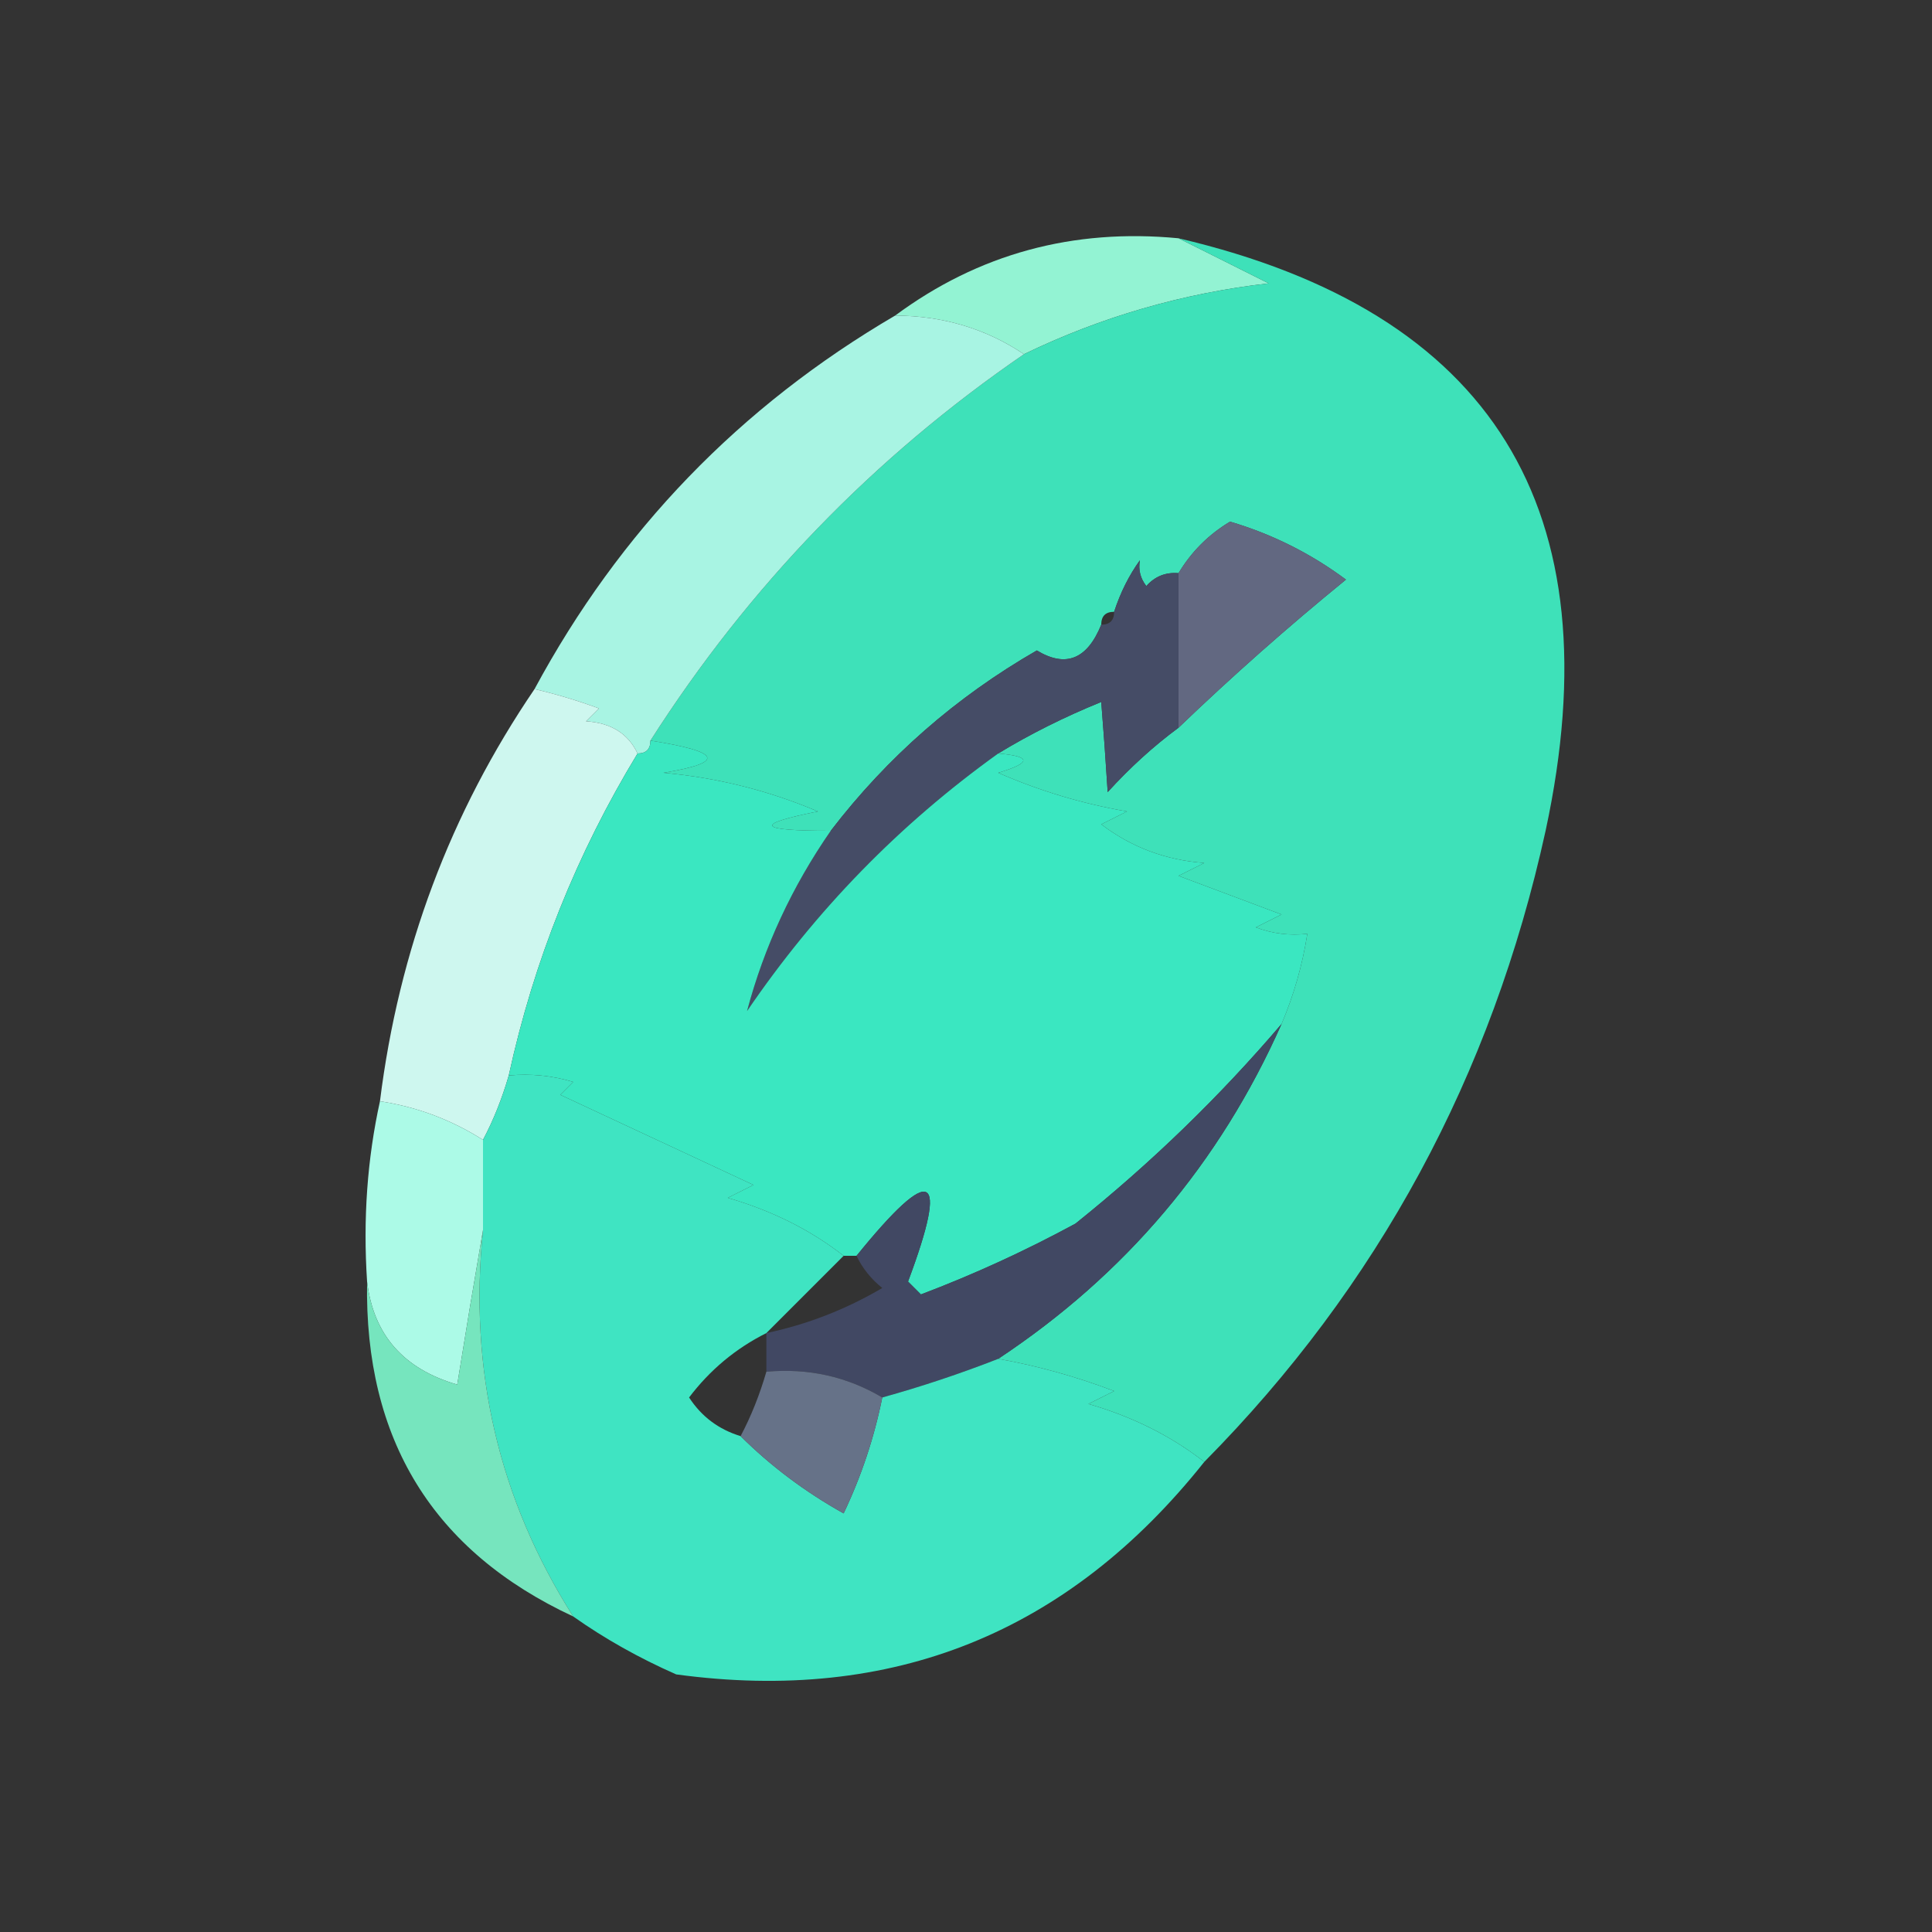 <?xml version="1.0" encoding="UTF-8"?>
<!DOCTYPE svg PUBLIC "-//W3C//DTD SVG 1.1//EN" "http://www.w3.org/Graphics/SVG/1.1/DTD/svg11.dtd">
<svg xmlns="http://www.w3.org/2000/svg" version="1.1" width="150px" height="150px" style="shape-rendering:geometricPrecision; text-rendering:geometricPrecision; image-rendering:optimizeQuality; fill-rule:evenodd; clip-rule:evenodd" xmlns:xlink="http://www.w3.org/1999/xlink">
<rect width="100%" height="100%" fill="#333333" stroke="none"/>
<g><path style="opacity:1" fill="#93f3d3" d="M 91.5,18.5 C 93.742,19.621 96.075,20.787 98.5,22C 91.823,22.766 85.49,24.599 79.5,27.5C 76.555,25.521 73.221,24.521 69.5,24.5C 75.968,19.714 83.301,17.714 91.5,18.5 Z"/></g>
<g><path style="opacity:1" fill="#3ee1b9" d="M 91.5,18.5 C 115.877,24.205 125.377,39.538 120,64.5C 115.825,83.527 106.992,99.861 93.5,113.5C 90.923,111.488 87.923,109.988 84.5,109C 85.167,108.667 85.833,108.333 86.5,108C 83.527,106.871 80.527,106.037 77.5,105.5C 87.367,98.968 94.7,90.301 99.5,79.5C 100.455,77.254 101.122,74.921 101.5,72.5C 100.127,72.657 98.793,72.49 97.5,72C 98.167,71.667 98.833,71.333 99.5,71C 96.833,70 94.167,69 91.5,68C 92.167,67.667 92.833,67.333 93.5,67C 90.512,66.783 87.845,65.783 85.5,64C 86.167,63.667 86.833,63.333 87.5,63C 84.042,62.403 80.709,61.403 77.5,60C 80.097,59.221 80.097,58.721 77.5,58.5C 79.975,56.994 82.642,55.661 85.5,54.5C 85.676,56.672 85.843,59.005 86,61.5C 87.73,59.598 89.563,57.931 91.5,56.5C 95.665,52.503 99.998,48.67 104.5,45C 101.757,42.962 98.757,41.462 95.5,40.5C 91.002,35.721 88.669,36.721 88.5,43.5C 87.655,44.672 86.989,46.005 86.5,47.5C 85.833,47.5 85.5,47.833 85.5,48.5C 83.716,48.892 82.049,49.559 80.5,50.5C 74.227,54.107 68.894,58.773 64.5,64.5C 58.792,64.508 58.459,64.008 63.5,63C 59.665,61.374 55.665,60.374 51.5,60C 56.365,59.202 56.031,58.368 50.5,57.5C 58.15,45.517 67.817,35.517 79.5,27.5C 85.49,24.599 91.823,22.766 98.5,22C 96.075,20.787 93.742,19.621 91.5,18.5 Z M 95.5,40.5 C 93.833,41.5 92.5,42.833 91.5,44.5C 90.504,44.414 89.671,44.748 89,45.5C 88.536,44.906 88.369,44.239 88.5,43.5C 88.669,36.721 91.002,35.721 95.5,40.5 Z M 85.5,48.5 C 84.409,51.192 82.743,51.858 80.5,50.5C 82.049,49.559 83.716,48.892 85.5,48.5 Z"/></g>
<g><path style="opacity:1" fill="#a8f4e3" d="M 69.5,24.5 C 73.221,24.521 76.555,25.521 79.5,27.5C 67.817,35.517 58.15,45.517 50.5,57.5C 50.5,58.167 50.167,58.5 49.5,58.5C 48.77,56.955 47.437,56.122 45.5,56C 45.833,55.667 46.167,55.333 46.5,55C 44.846,54.392 43.179,53.892 41.5,53.5C 48.116,41.217 57.449,31.55 69.5,24.5 Z"/></g>
<g><path style="opacity:1" fill="#626881" d="M 95.5,40.5 C 98.757,41.462 101.757,42.962 104.5,45C 99.998,48.67 95.665,52.503 91.5,56.5C 91.5,52.5 91.5,48.5 91.5,44.5C 92.5,42.833 93.833,41.5 95.5,40.5 Z"/></g>
<g><path style="opacity:1" fill="#454c66" d="M 88.5,43.5 C 88.369,44.239 88.536,44.906 89,45.5C 89.671,44.748 90.504,44.414 91.5,44.5C 91.5,48.5 91.5,52.5 91.5,56.5C 89.563,57.931 87.73,59.598 86,61.5C 85.843,59.005 85.676,56.672 85.5,54.5C 82.642,55.661 79.975,56.994 77.5,58.5C 69.834,64 63.334,70.667 58,78.5C 59.33,73.503 61.497,68.837 64.5,64.5C 68.894,58.773 74.227,54.107 80.5,50.5C 82.743,51.858 84.409,51.192 85.5,48.5C 86.167,48.5 86.5,48.167 86.5,47.5C 86.989,46.005 87.655,44.672 88.5,43.5 Z"/></g>
<g><path style="opacity:0.999" fill="#cef7ef" d="M 41.5,53.5 C 43.179,53.892 44.846,54.392 46.5,55C 46.167,55.333 45.833,55.667 45.5,56C 47.437,56.122 48.77,56.955 49.5,58.5C 44.769,66.292 41.436,74.625 39.5,83.5C 38.976,85.306 38.309,86.972 37.5,88.5C 35.047,86.94 32.38,85.94 29.5,85.5C 30.96,73.776 34.96,63.109 41.5,53.5 Z"/></g>
<g><path style="opacity:1" fill="#3ae7c1" d="M 50.5,57.5 C 56.031,58.368 56.365,59.202 51.5,60C 55.665,60.374 59.665,61.374 63.5,63C 58.459,64.008 58.792,64.508 64.5,64.5C 61.497,68.837 59.33,73.503 58,78.5C 63.334,70.667 69.834,64 77.5,58.5C 80.097,58.721 80.097,59.221 77.5,60C 80.709,61.403 84.042,62.403 87.5,63C 86.833,63.333 86.167,63.667 85.5,64C 87.845,65.783 90.512,66.783 93.5,67C 92.833,67.333 92.167,67.667 91.5,68C 94.167,69 96.833,70 99.5,71C 98.833,71.333 98.167,71.667 97.5,72C 98.793,72.49 100.127,72.657 101.5,72.5C 101.122,74.921 100.455,77.254 99.5,79.5C 94.697,85.135 89.363,90.302 83.5,95C 79.619,97.107 75.619,98.941 71.5,100.5C 71.167,100.167 70.833,99.833 70.5,99.5C 73.712,90.919 72.378,90.252 66.5,97.5C 66.167,97.5 65.833,97.5 65.5,97.5C 62.923,95.488 59.923,93.988 56.5,93C 57.167,92.667 57.833,92.333 58.5,92C 53.5,89.667 48.5,87.333 43.5,85C 43.833,84.667 44.167,84.333 44.5,84C 42.866,83.507 41.199,83.34 39.5,83.5C 41.436,74.625 44.769,66.292 49.5,58.5C 50.167,58.5 50.5,58.167 50.5,57.5 Z"/></g>
<g><path style="opacity:0.995" fill="#424964" d="M 99.5,79.5 C 94.7,90.301 87.367,98.968 77.5,105.5C 74.543,106.655 71.543,107.655 68.5,108.5C 65.754,106.874 62.754,106.207 59.5,106.5C 59.5,105.5 59.5,104.5 59.5,103.5C 62.673,102.83 65.673,101.664 68.5,100C 67.62,99.292 66.953,98.458 66.5,97.5C 72.378,90.252 73.712,90.919 70.5,99.5C 70.833,99.833 71.167,100.167 71.5,100.5C 75.619,98.941 79.619,97.107 83.5,95C 89.363,90.302 94.697,85.135 99.5,79.5 Z"/></g>
<g><path style="opacity:1" fill="#3fe4c2" d="M 39.5,83.5 C 41.199,83.34 42.866,83.507 44.5,84C 44.167,84.333 43.833,84.667 43.5,85C 48.5,87.333 53.5,89.667 58.5,92C 57.833,92.333 57.167,92.667 56.5,93C 59.923,93.988 62.923,95.488 65.5,97.5C 63.5,99.5 61.5,101.5 59.5,103.5C 57.122,104.692 55.122,106.359 53.5,108.5C 54.467,109.984 55.8,110.984 57.5,111.5C 59.841,113.829 62.508,115.829 65.5,117.5C 66.876,114.607 67.876,111.607 68.5,108.5C 71.543,107.655 74.543,106.655 77.5,105.5C 80.527,106.037 83.527,106.871 86.5,108C 85.833,108.333 85.167,108.667 84.5,109C 87.923,109.988 90.923,111.488 93.5,113.5C 82.94,126.782 69.274,132.282 52.5,130C 49.609,128.726 46.942,127.226 44.5,125.5C 38.721,116.379 36.387,106.379 37.5,95.5C 37.5,93.167 37.5,90.833 37.5,88.5C 38.309,86.972 38.976,85.306 39.5,83.5 Z"/></g>
<g><path style="opacity:1" fill="#acfae7" d="M 29.5,85.5 C 32.38,85.94 35.047,86.94 37.5,88.5C 37.5,90.833 37.5,93.167 37.5,95.5C 36.834,99.353 36.167,103.353 35.5,107.5C 31.319,106.286 28.986,103.619 28.5,99.5C 28.18,94.637 28.514,89.97 29.5,85.5 Z"/></g>
<g><path style="opacity:1" fill="#667288" d="M 59.5,106.5 C 62.754,106.207 65.754,106.874 68.5,108.5C 67.876,111.607 66.876,114.607 65.5,117.5C 62.508,115.829 59.841,113.829 57.5,111.5C 58.309,109.972 58.976,108.306 59.5,106.5 Z"/></g>
<g><path style="opacity:1" fill="#76e5be" d="M 37.5,95.5 C 36.387,106.379 38.721,116.379 44.5,125.5C 33.62,120.432 28.286,111.765 28.5,99.5C 28.986,103.619 31.319,106.286 35.5,107.5C 36.167,103.353 36.834,99.353 37.5,95.5 Z"/></g>
</svg>
